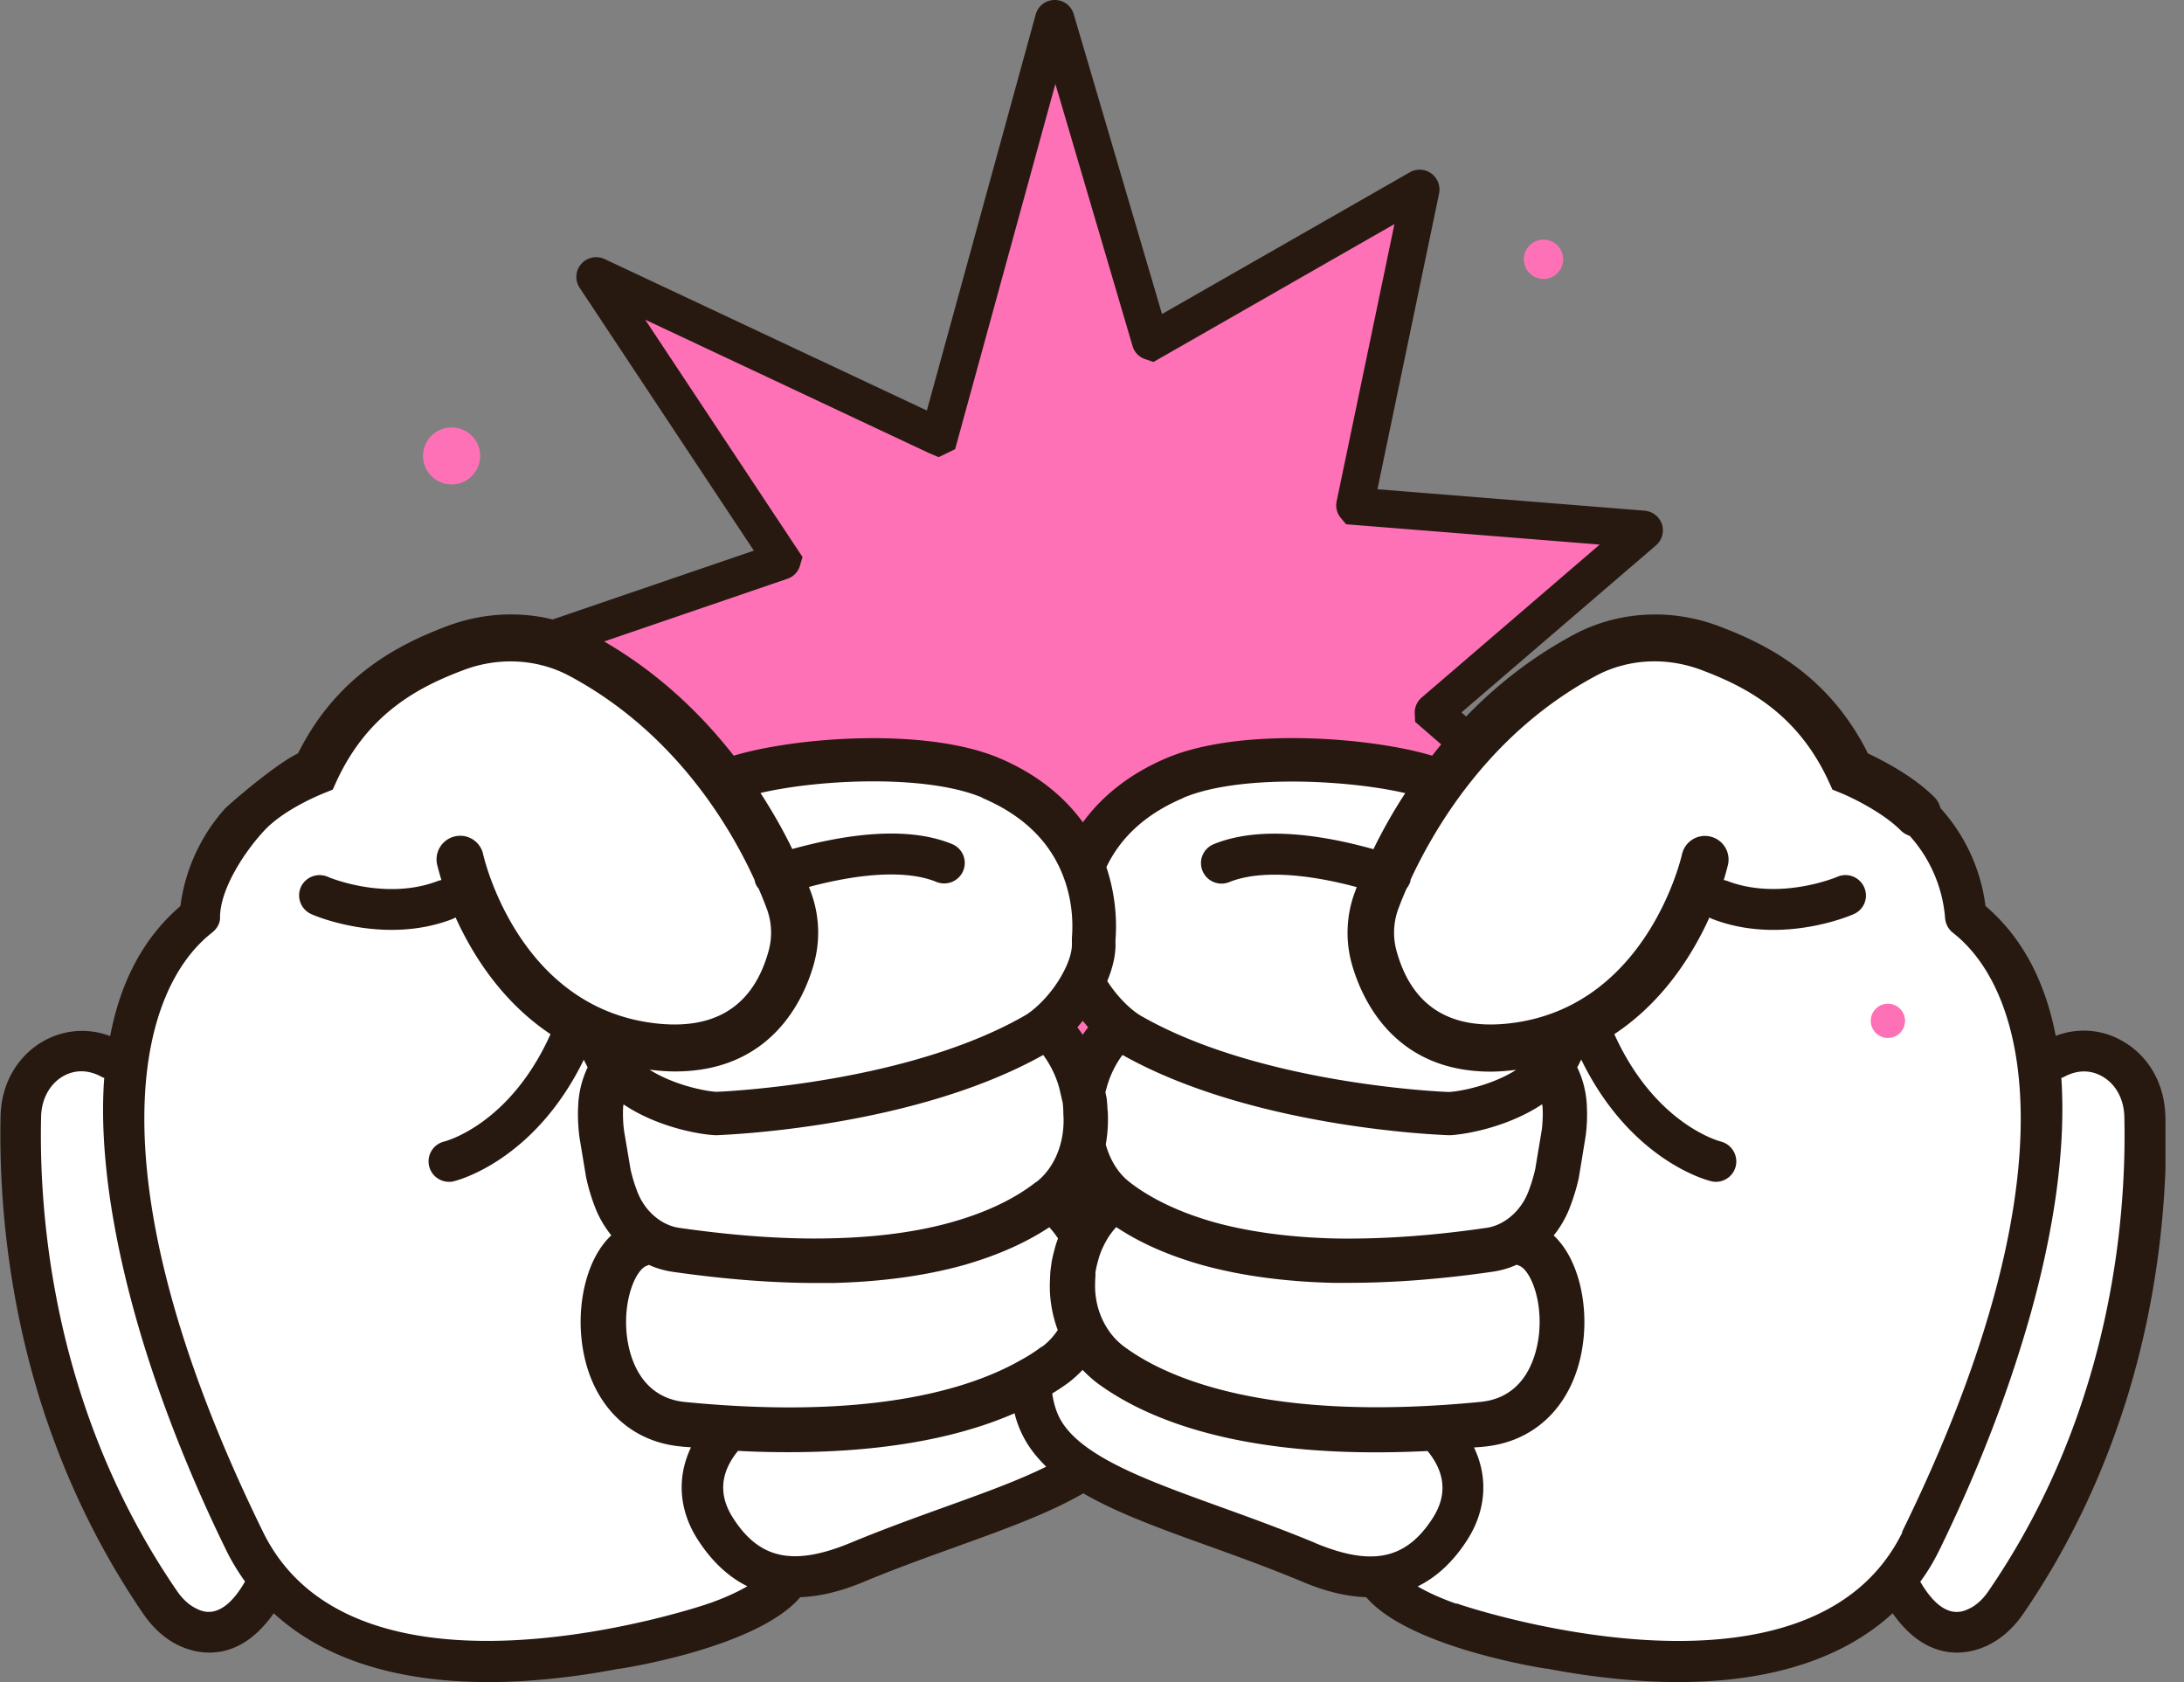 <svg xmlns="http://www.w3.org/2000/svg" width="100" height="77" fill="none"><rect width="100%" height="100%" fill="#808080" stroke="none"/><g clip-path="url(#a)"><path fill="#FF71B7" d="m43.042 19.86 5.145-18.732a.123.123 0 0 1 .237 0l4.232 14.37c.02.074.108.114.183.074L64.85 8.704c.095-.054.203.027.183.135l-2.959 14.194c-.013.074.034.142.108.149l12.892 1.033c.108.007.156.148.068.216l-9.418 8.09c-.055.047-.055.135 0 .189l11.124 9.636c.088.074.027.222-.088.216l-17.394-1.06a.13.13 0 0 0-.129.162l4.516 14.322c.04.121-.108.216-.203.128l-10.339-9.339c-.054-.047-.135-.04-.176.014L41.403 60.375c-.074.088-.223.034-.217-.088l.847-13.883a.131.131 0 0 0-.163-.128l-16.744 5.368c-.115.034-.21-.095-.135-.19l11.016-15.172c.054-.068.013-.169-.068-.19L19.066 31.65c-.121-.034-.121-.196-.006-.237l16.642-5.692c.075-.027.108-.115.061-.183l-8.355-12.6c-.068-.101.04-.236.156-.182l15.315 7.191c.068.034.149 0 .17-.08l-.007-.008Z"/><path fill="#271910" d="M41.22 61.401a.844.844 0 0 1-.338-.067.903.903 0 0 1-.569-.891l.792-13.033-15.931 5.105a.908.908 0 0 1-1.01-.33.9.9 0 0 1 0-1.061L34.68 36.633l-16.074-4.234a.896.896 0 0 1-.67-.844.896.896 0 0 1 .61-.885l15.971-5.463-7.976-12.033a.901.901 0 0 1 .068-1.087.916.916 0 0 1 1.07-.23l14.76 6.936L47.422.662A.898.898 0 0 1 48.29 0h.007a.9.9 0 0 1 .866.648l4.043 13.728 11.347-6.489a.908.908 0 0 1 1.34.966L63.07 22.398l12.234.98a.922.922 0 0 1 .792.62.915.915 0 0 1-.27.966l-8.91 7.651 10.643 9.217a.906.906 0 0 1-.65 1.587L60.36 42.413l4.273 13.566a.906.906 0 0 1-1.47.946l-9.973-9.008L41.91 61.09a.914.914 0 0 1-.69.317v-.007Zm.908-16.105.406.284a.918.918 0 0 1 .352.77l-.718 11.817 10.495-12.263.393-.04a.92.92 0 0 1 .663.23l8.403 7.59-3.873-12.29.284-.399a.895.895 0 0 1 .765-.344l15.356.932-9.858-8.536-.02-.425c0-.264.115-.513.311-.682l8.159-7.01L61.634 24l-.27-.324a.896.896 0 0 1-.163-.723l2.647-12.695-11.036 6.314-.427-.149a.886.886 0 0 1-.528-.58l-3.534-12-4.59 16.72-.752.364-.407-.168-13.033-6.125 7.204 10.865-.129.439a.901.901 0 0 1-.569.56L21.592 31.44l15.078 3.97.19.453a.888.888 0 0 1-.115.83l-9.77 13.465 15.153-4.855v-.006Z"/><path fill="#FF71B7" d="M20.678 22.176c.721 0 1.307-.584 1.307-1.304 0-.72-.585-1.303-1.307-1.303s-1.307.584-1.307 1.303c0 .72.585 1.304 1.307 1.304ZM70.673 12.77a.9.9 0 1 0-.9-.899.9.9 0 0 0 .9.898Z"/><path fill="#fff" d="M76.807 76.325c-.44 0-.894-.014-1.354-.034a33.915 33.915 0 0 1-4.448-.554l-.109-.02h-.013c-.312-.047-5.911-.952-7.76-2.964l-.155-.311-.406-.013c-1.246-.041-2.343-.507-2.817-.71-1.442-.594-2.898-1.12-4.178-1.586-2.119-.763-4.116-1.48-5.646-2.364l-.339-.196-.338.196c-1.517.878-3.521 1.6-5.654 2.37-1.334.48-2.756.993-4.17 1.574-.522.223-1.599.675-2.824.716l-.345.013-.183.277c-1.883 2.04-7.489 2.944-7.787 2.985h-.013l-.102.02c-1.516.29-3.02.472-4.448.553-.46.028-.914.034-1.354.034-4.07 0-7.225-1-9.371-2.97l-.569-.528-.44.635c-.697 1.006-1.503 1.513-2.383 1.513-.433 0-.799-.122-1.022-.223-.542-.237-1.036-.669-1.43-1.243a36.12 36.12 0 0 1-4.657-9.656C.9 58.707.65 54.061.718 51.07c.027-1.229.636-2.29 1.618-2.85a2.886 2.886 0 0 1 2.485-.189l.751.284.15-.79c.453-2.384 1.462-4.254 2.992-5.564l.196-.17.034-.256a7.592 7.592 0 0 1 1.896-4.125c.799-.716 2.404-2.006 3.1-2.337l.218-.101.108-.21c1.672-3.342 4.333-4.693 6.46-5.496a7.667 7.667 0 0 1 2.687-.493c1.192 0 2.363.29 3.386.837 2.39 1.276 4.509 3.086 6.283 5.362l.284.364.447-.135c1.564-.472 3.995-.776 6.202-.776s4.178.297 5.505.864c1.503.635 2.694 1.547 3.54 2.715l.55.756.548-.756c.853-1.168 2.038-2.08 3.54-2.715 1.335-.567 3.237-.864 5.512-.864 2.275 0 4.645.304 6.202.776l.447.135.284-.364c1.781-2.276 3.894-4.079 6.284-5.362a7.172 7.172 0 0 1 3.392-.844c.914 0 1.814.169 2.68.493 2.127.804 4.788 2.154 6.46 5.497l.102.209.21.101c.697.324 1.99 1 2.857 1.87a.394.394 0 0 1 .095.183l.04.162.115.129a7.55 7.55 0 0 1 1.896 4.119l.034.256.196.169c1.524 1.303 2.533 3.174 2.993 5.564l.15.79.75-.283a2.978 2.978 0 0 1 1.05-.196c.501 0 .989.128 1.415.378.989.56 1.598 1.627 1.632 2.856.068 2.998-.183 7.65-1.774 12.77a36.12 36.12 0 0 1-4.658 9.656c-.393.567-.887.999-1.436 1.235-.23.102-.589.223-1.022.223-.88 0-1.686-.506-2.39-1.512l-.447-.635-.569.52c-2.146 1.972-5.301 2.971-9.37 2.971l-.02.034Zm-27.76-30.016c-.074.088-.149.183-.23.27l-.366.412.332.44c.075.1.15.209.224.317l.562.844.561-.844c.075-.108.15-.21.23-.318l.333-.439-1.138-1.296-.508.614Z"/><path fill="#271910" d="M99.144 51.07c-.04-1.472-.772-2.742-1.97-3.417a3.528 3.528 0 0 0-3.047-.23c-.488-2.532-1.557-4.53-3.216-5.949a8.217 8.217 0 0 0-2.065-4.483 1.048 1.048 0 0 0-.271-.493c-.969-.972-2.37-1.688-3.047-2.006-1.774-3.545-4.564-4.976-6.825-5.827-2.207-.83-4.624-.689-6.635.385-2.817 1.506-4.93 3.538-6.493 5.544-2.803-.845-8.789-1.324-12.174.114-1.618.69-2.912 1.689-3.819 2.938-.907-1.25-2.194-2.249-3.819-2.938-3.378-1.431-9.364-.959-12.167-.114-1.564-2-3.676-4.032-6.5-5.544-2.004-1.08-4.42-1.216-6.628-.385-2.255.85-5.051 2.282-6.825 5.827-.84.392-2.539 1.79-3.318 2.499a8.281 8.281 0 0 0-2.065 4.49c-1.659 1.418-2.735 3.417-3.216 5.95a3.591 3.591 0 0 0-3.053.229C.799 48.335.06 49.61.027 51.077c-.068 2.984.176 7.738 1.801 12.985.995 3.18 2.498 6.557 4.746 9.838.468.676 1.057 1.189 1.713 1.473.779.344 2.627.796 4.246-1.52 2.505 2.296 6.303 3.37 11.226 3.113a33.694 33.694 0 0 0 4.576-.574h.048c.636-.094 6.27-1.046 8.213-3.22.02-.021.027-.034.04-.055 1.32-.047 2.465-.513 3.06-.763 1.402-.58 2.797-1.08 4.145-1.566 2.247-.81 4.21-1.526 5.761-2.425 1.544.898 3.514 1.614 5.756 2.418 1.347.486 2.742.992 4.143 1.573.59.25 1.74.723 3.06.763.014.02.02.04.041.054 1.937 2.175 7.577 3.127 8.213 3.221h.04a35.05 35.05 0 0 0 4.584.574c4.916.257 8.721-.817 11.22-3.113 1.625 2.316 3.466 1.864 4.245 1.52.657-.29 1.252-.797 1.72-1.473 2.254-3.281 3.75-6.657 4.746-9.838 1.632-5.253 1.869-10.007 1.801-12.985l-.027-.007ZM54.173 36.525c2.572-1.087 7.529-.83 10.17-.216a23.264 23.264 0 0 0-1.456 2.566c-2.343-.655-5.2-1.094-7.313-.23a.936.936 0 0 0-.514 1.222.94.94 0 0 0 1.225.514c1.287-.52 3.331-.44 5.837.23-.02.053-.041.1-.055.148a5.337 5.337 0 0 0-.162 3.403c.447 1.553 1.91 4.896 6.35 4.896.366 0 .76-.034 1.165-.081-1.076.688-2.491.979-3.067 1.013-.636-.02-8.754-.42-14.096-3.478-.44-.25-1.07-.837-1.558-1.6.271-.655.407-1.283.373-1.824a8.545 8.545 0 0 0-.413-3.39c.656-1.384 1.834-2.457 3.52-3.166l-.006-.007ZM50.61 50.01l.054-.196c.15-.554.4-1.074.732-1.52 5.958 3.35 14.563 3.66 14.93 3.674h.08c.711-.034 2.654-.378 4.205-1.418 0 .047.02.095.02.142.02.358 0 .722-.034 1.013l-.304 1.823a7.655 7.655 0 0 1-.319 1.04c-.338.87-1.09 1.52-1.902 1.64-2.54.372-4.888.527-6.994.487-2.052-.054-3.9-.304-5.485-.743-1.977-.56-3.202-1.31-3.88-1.843-.514-.399-.886-1.007-1.082-1.715.088-.5.121-1.02.088-1.547l-.014-.121c0-.156-.02-.304-.034-.453l-.054-.256-.007-.007Zm-.46 8.292.027-.169c.027-.142.06-.277.102-.425a3.92 3.92 0 0 1 .196-.56s0-.02.013-.02c.156-.352.366-.676.623-.953 1.084.723 2.397 1.303 3.927 1.735 1.754.487 3.772.763 5.986.817h.73c2.032 0 4.246-.168 6.616-.513a4.025 4.025 0 0 0 1.076-.317c.034.013.061.027.095.04.48.149 1.09 1.466.928 3.113-.088.871-.528 2.918-2.681 3.127-9.926.972-14.483-1.168-16.318-2.532-.867-.642-1.368-1.756-1.327-2.904 0-.149.014-.297.02-.439h-.013Zm-.576-11.567c.088.094.163.196.25.29-.087.115-.169.23-.25.345-.081-.122-.162-.23-.243-.345.088-.094.162-.196.243-.29Zm-4.604-10.21c1.822.77 3.054 1.945 3.677 3.498.25.62.535 1.634.433 2.91v.216c.02.365-.115.837-.386 1.35-.5.96-1.28 1.716-1.794 2.006-5.336 3.052-13.454 3.45-14.097 3.478-.569-.034-1.984-.331-3.06-1.013.406.047.799.08 1.164.08 4.442 0 5.911-3.342 6.351-4.895a5.339 5.339 0 0 0-.162-3.403c-.02-.047-.04-.095-.054-.149 2.505-.668 4.55-.756 5.836-.23a.943.943 0 0 0 1.226-.512.936.936 0 0 0-.515-1.223c-2.113-.864-4.97-.418-7.312.23-.373-.77-.86-1.648-1.456-2.566 2.64-.621 7.59-.871 10.163.216l-.014.007Zm2.472 17.584c-.989.776-2.289 1.397-3.873 1.843-1.585.446-3.433.689-5.485.736-2.105.054-4.455-.115-6.994-.48-.812-.12-1.564-.762-1.902-1.64a7.496 7.496 0 0 1-.312-1.013l-.304-1.803a6.036 6.036 0 0 1-.041-1.053c0-.048.013-.088.02-.142 1.55 1.046 3.494 1.384 4.205 1.411h.081c.366-.02 8.965-.33 14.93-3.673.331.452.589.972.737 1.526l.156.668c.014.122.02.237.027.365v.121c.095 1.263-.372 2.465-1.232 3.134h-.014ZM9.033 73.657c-.34-.148-.658-.432-.928-.823-5.668-8.252-6.331-17.159-6.223-21.724.02-.803.4-1.492 1.01-1.843.547-.31 1.17-.304 1.793.047.027.014.054.02.088.027-.122 1.62-.034 3.417.244 5.396.339 2.356.914 4.7 1.591 6.887 1.205 3.876 2.722 7.246 3.744 9.332.25.514.549 1 .867 1.445-1.022 1.776-1.896 1.398-2.187 1.257Zm23.433-.236v-.02c-.041.013-.082.02-.116.04-.162.054-16.033 5.41-20.305-3.308C4.381 54.507 6 45.587 9.716 42.69c.203-.162.359-.405.359-.662-.02-1.296 1.117-3.038 2.038-4.018.94-1.006 2.708-1.694 2.722-1.701l.4-.162.175-.385c1.429-3.093 3.738-4.308 5.81-5.085 1.618-.614 3.392-.513 4.847.263 4.74 2.533 7.3 6.753 8.477 9.333a.7.7 0 0 1 .027.114.824.824 0 0 0 .163.29 15 15 0 0 1 .345.845 3.15 3.15 0 0 1 .102 2.053c-.731 2.593-2.587 3.673-5.505 3.227-5.938-.911-7.495-7.42-7.556-7.704a1.073 1.073 0 0 0-1.287-.81 1.081 1.081 0 0 0-.819 1.289c.014.054.075.31.197.71-.055.013-.102.02-.156.04-2.404.931-5.017-.17-5.051-.19a.946.946 0 0 0-1.232.48.939.939 0 0 0 .48 1.229c.088.047 1.673.722 3.677.722.88 0 1.841-.128 2.796-.5.054-.02.088-.046.136-.067.758 1.675 2.105 3.85 4.346 5.342-1.835 4.085-4.732 4.882-4.868 4.915a.935.935 0 0 0 .224 1.844c.067 0 .142 0 .216-.027.163-.034 3.697-.939 5.952-5.564.054.121.115.23.176.35a4.5 4.5 0 0 0-.433 1.75c-.02.317-.02.817.054 1.431l.311 1.87.014.055c.095.439.237.905.406 1.33.183.466.433.885.731 1.256-1.103 1.027-1.543 3.005-1.367 4.707.284 2.816 2.024 4.713 4.53 4.956.162.02.324.027.487.04-.657 1.371-.562 2.884.318 4.241.69 1.067 1.47 1.729 2.261 2.12-.508.298-1.117.561-1.78.797l.027.007Zm10.718-4.403c-1.368.493-2.783 1.007-4.232 1.608-2.613 1.08-4.17.763-5.383-1.128-.677-1.047-.596-2.08.224-3.08.812.048 1.59.061 2.329.061 4.882 0 8.165-.83 10.332-1.782.122.5.318.959.575 1.377.23.372.522.723.874 1.067-1.3.648-2.918 1.23-4.72 1.877Zm4.516-7.373a7.472 7.472 0 0 1-1.002.641c-2.336 1.324-6.893 2.721-15.322 1.897-2.154-.209-2.594-2.248-2.682-3.12-.162-1.647.447-2.97.928-3.119.034-.013.06-.027.088-.04a4 4 0 0 0 1.083.317c2.35.338 4.557.513 6.575.513h.765c2.22-.054 4.238-.33 5.985-.817 1.517-.432 2.837-1.013 3.927-1.735.15.162.278.33.4.513a4.11 4.11 0 0 0-.163.513 8.021 8.021 0 0 0-.122.513l-.06.433c-.014.168-.021.344-.028.52-.027.77.102 1.519.359 2.214a3.036 3.036 0 0 1-.724.77l-.007-.013Zm12.499 8.98c-1.45-.6-2.858-1.114-4.225-1.607-2.39-.864-4.455-1.607-5.884-2.539-.684-.445-1.165-.898-1.47-1.384-.23-.371-.372-.817-.44-1.303.251-.155.502-.318.739-.493.23-.176.446-.371.65-.587.203.209.412.405.65.587 2.078 1.54 5.897 3.187 12.762 3.187.759 0 1.55-.02 2.384-.06.819.999.907 2.032.23 3.079-1.219 1.89-2.783 2.215-5.39 1.127l-.006-.007Zm26.913-.492c-4.279 8.724-20.15 3.362-20.305 3.308-.04-.02-.075-.027-.115-.04v.02c-.657-.23-1.273-.5-1.781-.797.799-.391 1.578-1.053 2.261-2.113.88-1.364.975-2.877.319-4.248.162-.013.325-.02.487-.04 2.505-.25 4.245-2.147 4.53-4.963.176-1.702-.264-3.674-1.368-4.7.298-.372.549-.797.731-1.263.183-.48.319-.918.42-1.384l.312-1.904c.06-.446.08-.919.054-1.398a4.474 4.474 0 0 0-.44-1.75c.067-.12.121-.229.183-.357 2.254 4.632 5.788 5.537 5.95 5.57.069.021.143.028.218.028.42 0 .799-.284.907-.71a.943.943 0 0 0-.684-1.134c-.129-.033-3.026-.83-4.875-4.916 2.255-1.492 3.595-3.666 4.354-5.34.04.02.088.053.135.067.955.371 1.916.5 2.796.5 2.005 0 3.582-.676 3.677-.723a.922.922 0 0 0 .48-1.222.935.935 0 0 0-1.232-.486c-.02.013-2.64 1.114-5.044.189-.054-.02-.101-.027-.156-.04.122-.4.183-.656.197-.71a1.083 1.083 0 0 0-.82-1.283 1.075 1.075 0 0 0-1.286.804c-.06.276-1.618 6.786-7.556 7.704-2.918.446-4.773-.634-5.505-3.227a3.15 3.15 0 0 1 .102-2.053c.088-.243.21-.534.345-.844.068-.088.122-.183.163-.29a.34.34 0 0 0 .02-.115c1.192-2.566 3.744-6.794 8.484-9.333 1.462-.783 3.23-.877 4.848-.263 2.072.777 4.38 1.999 5.809 5.085l.176.385.4.162c.48.196 1.909.884 2.721 1.701.122.122.264.203.42.257a6.382 6.382 0 0 1 1.618 3.768c.02.263.15.5.352.662 3.718 2.897 5.342 11.817-2.329 27.442l.027-.006Zm3.934 2.707c-.264.392-.589.676-.928.824-.297.135-1.164.513-2.193-1.256.332-.445.623-.938.873-1.445 1.016-2.08 2.54-5.456 3.738-9.332.683-2.181 1.259-4.53 1.597-6.888.278-1.978.36-3.774.251-5.395.02-.013.054-.02.081-.027.623-.351 1.24-.358 1.788-.047.623.35.995 1.04 1.015 1.843.109 4.565-.555 13.472-6.222 21.723Z"/><path fill="#FF71B7" d="M86.442 47.518a.784.784 0 1 0 .002-1.569.784.784 0 0 0-.002 1.57Z"/></g><defs><clipPath id="a"><path fill="#fff" d="M0 0h99.151v77H0z"/></clipPath></defs></svg>
